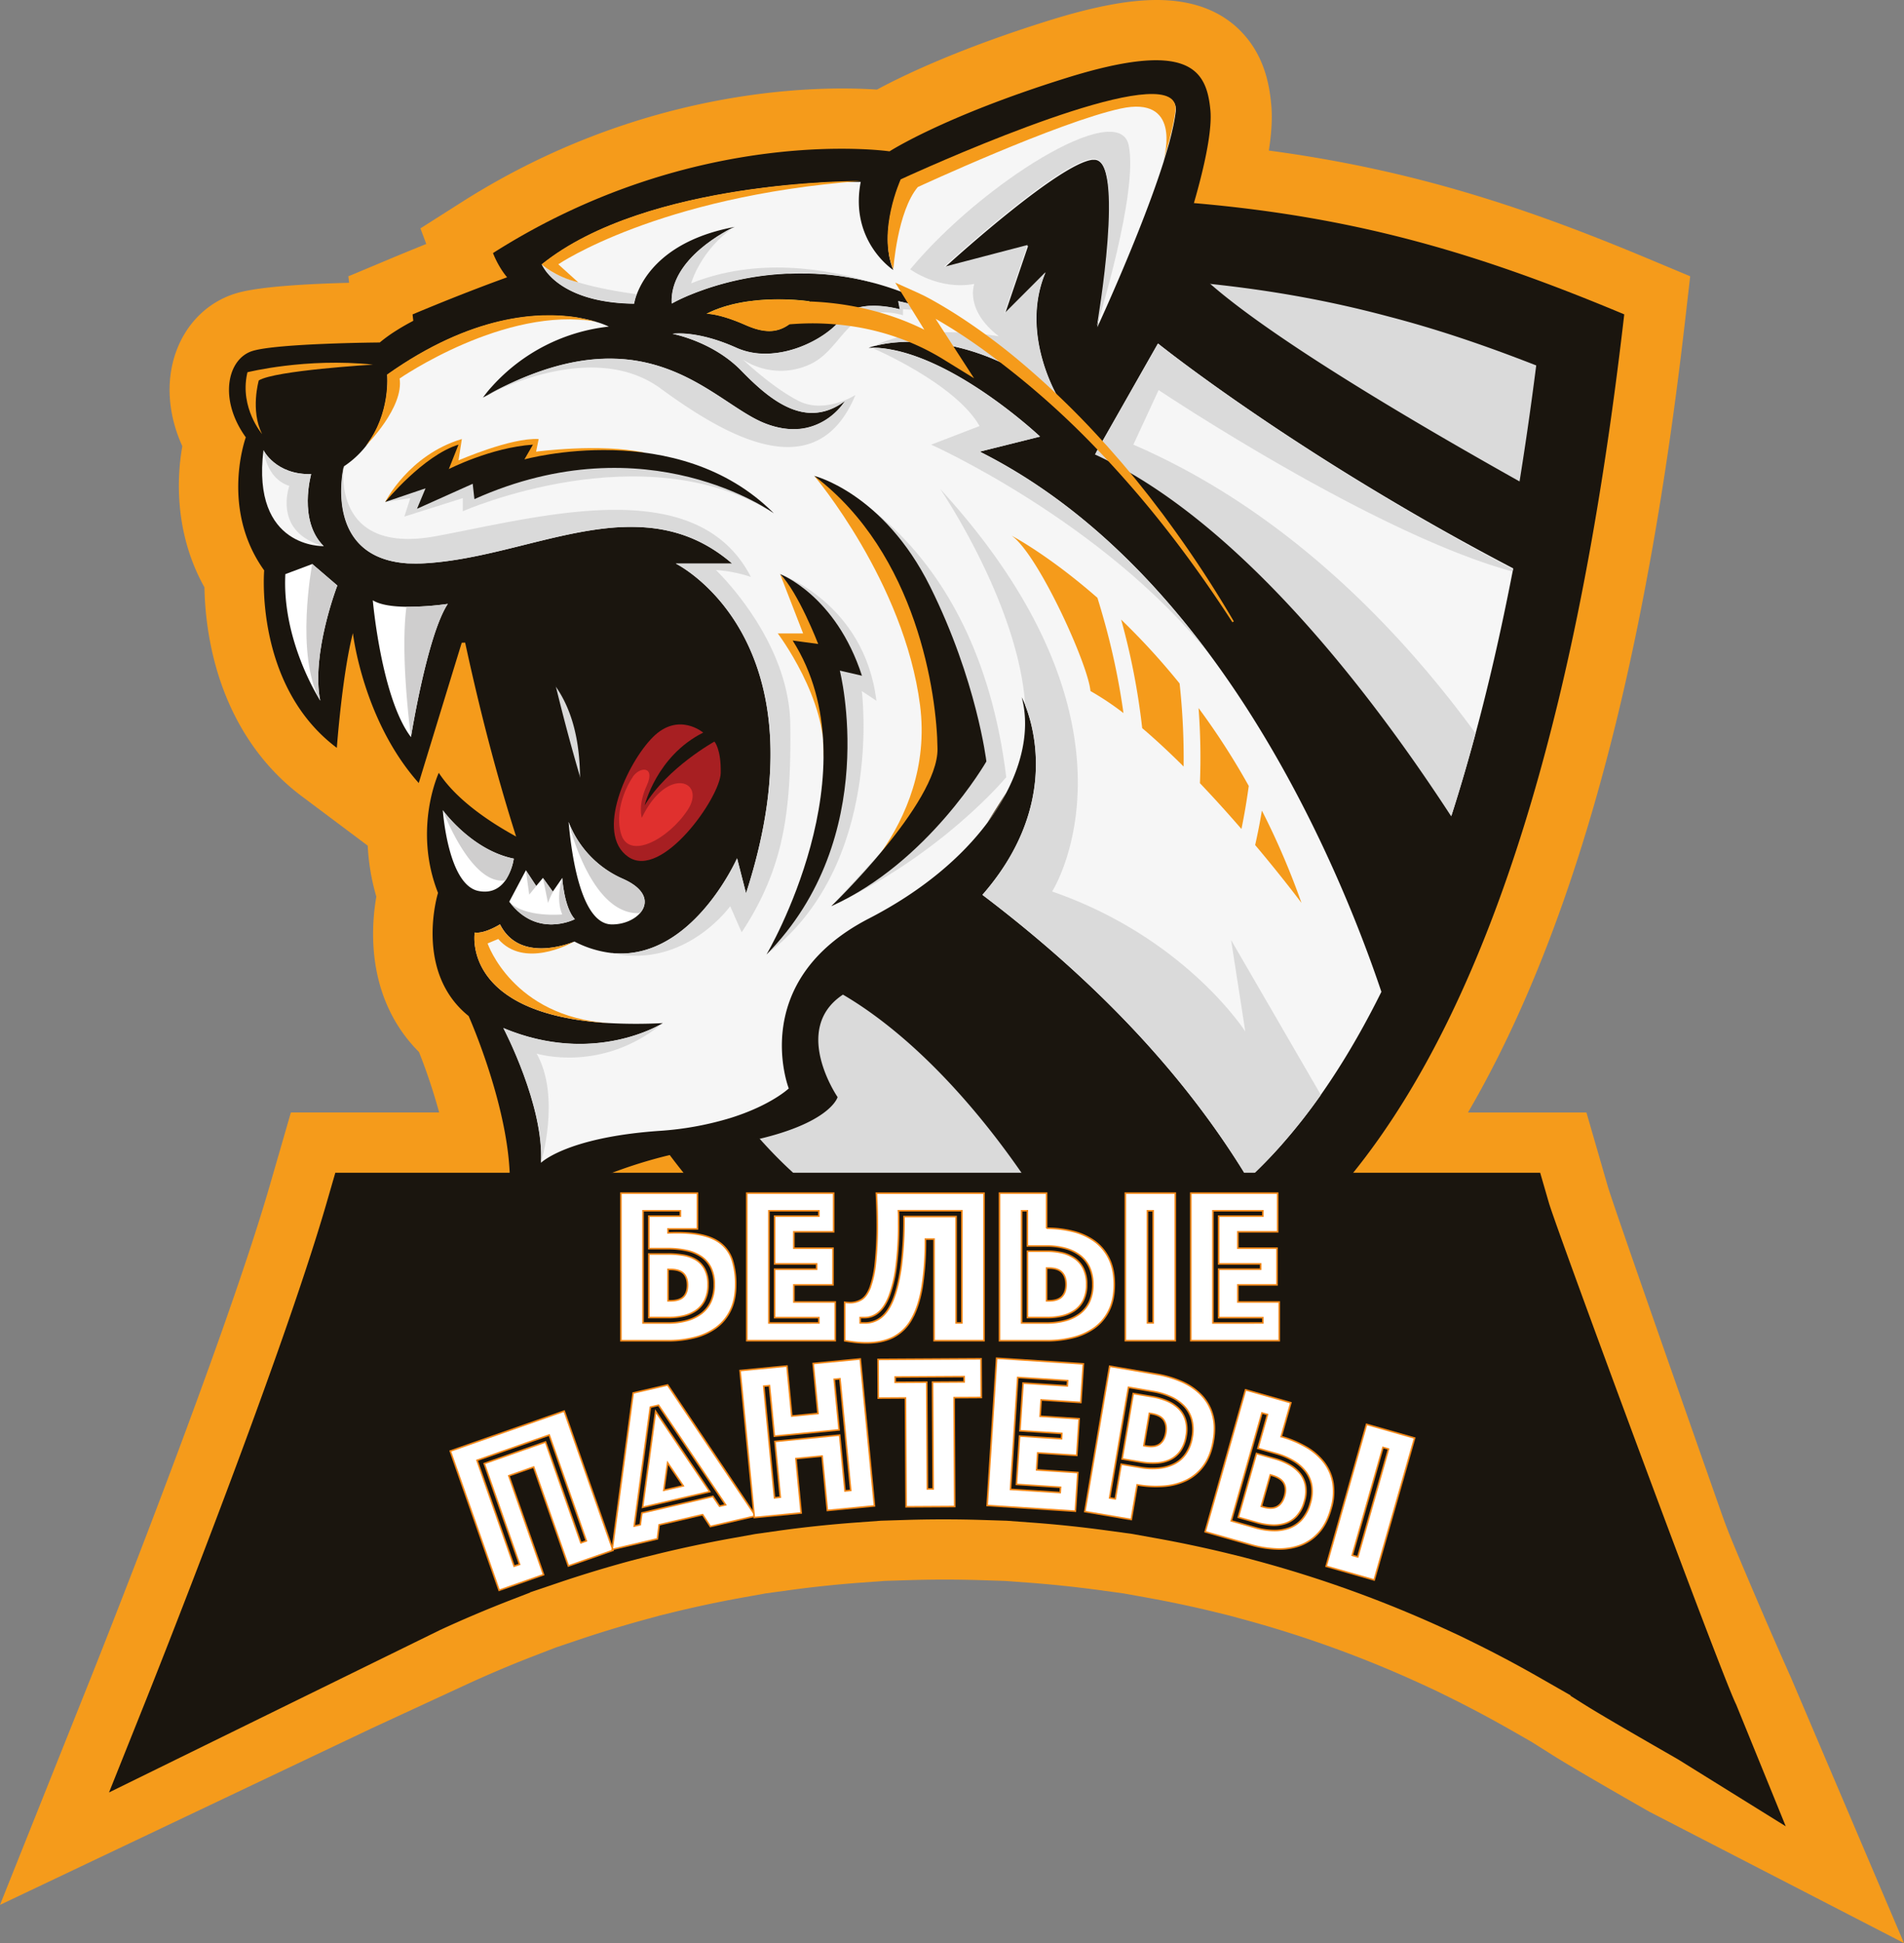 <?xml version="1.0" encoding="UTF-8"?> <svg xmlns="http://www.w3.org/2000/svg" id="Layer_1" data-name="Layer 1" viewBox="0 0 1205.48 1229.64"><rect x="0" y="0" width="1205.48" height="1229.64" fill="#808080" stroke="none"/> <defs> <style>.cls-1{fill:#f59b1b;}.cls-2{fill:#1a150e;}.cls-3{fill:#dadada;}.cls-4{fill:#f6f6f6;}.cls-5{fill:#453115;}.cls-6{fill:#e6e463;}.cls-11,.cls-7{fill:#fff;}.cls-8{fill:#a71f22;}.cls-9{fill:#cfcece;}.cls-10{fill:#e0302e;}.cls-11{stroke:#f18718;stroke-miterlimit:10;}</style> </defs> <path class="cls-1" d="M1478.57,1570c-.44-.25-45.38-25.82-61.26-35.82l-13.28-8.37-13.6-7.77c-13.46-7.69-27.34-15-41.26-21.83l-6.91-3.37-7.07-3.27a723.24,723.24,0,0,0-115.28-41.75l-7.36-2-7.4-1.82c-14.71-3.62-29.73-6.81-44.64-9.49l-14.92-2.69-15.06-2.06c-15-2-30.17-3.64-45.23-4.74l-15-1.1-15-.48c-7.63-.24-15.38-.36-23-.36-7.45,0-15,.12-22.4.35l-15.3.47-15.26,1.12c-15.06,1.1-30.28,2.7-45.22,4.74l-15.06,2.06-14.93,2.69c-14.91,2.68-29.93,5.87-44.63,9.49l-7.42,1.82-7.34,2c-14.69,4-29.45,8.42-43.87,13.29L786.37,1466l-14.32,5.53c-14.3,5.52-28.62,11.59-42.56,18l-60.56,28L434.3,1628.94,492,1484.7c.83-2.08,83.63-209.31,113-310.65l13.47-46.58h93.87a362.38,362.38,0,0,0-12.77-38.27c-18.17-18.14-28.15-42.43-29-70.87a137.83,137.83,0,0,1,2-27.44,138.62,138.62,0,0,1-5.45-32.26l-41.85-31.34c-28.89-21.64-48.63-53.92-57.09-93.38a203.68,203.68,0,0,1-4.44-38.78c-17.65-31.52-18.25-65.43-14-89.31-8.85-19.35-10.58-40.26-4.39-58.53,6.38-18.82,20.38-32.74,38.42-38.2,14.44-4.37,46-6,71.56-6.66l-.47-4.11,26.44-11.07q11.79-4.93,22.89-9.38L700.49,568l26-16.53c98.51-62.63,193.39-72,241.19-72,8.74,0,16.11.31,21.86.69,17.14-9.23,52.33-26.06,109.09-43.77,27.88-8.69,50.12-12.92,68-12.92,23.92,0,42.63,7.49,55.59,22.28s15.82,32,16.93,43.79c.77,8.11.28,17.68-1.51,29.21,92.22,12.32,164,36.54,240.33,68.5l26.44,11.07-3.27,28.45c-6,52.21-12.87,99.72-20.94,145.23-3,16.71-6.12,33.19-9.36,49-3.69,18-7.68,36-11.85,53.32-1.4,5.83-2.81,11.53-4.19,16.94-23.84,94.2-54.37,173.31-91.08,236.23h75l13.47,46.58c3.58,12.38,57.88,166.76,72,206.9q3.45,9.78,7.44,19.34c6.92,16.56,21.62,51.42,36.46,84.51l71.68,168.31Z" transform="translate(-434.3 -423.47)"></path> <path class="cls-2" d="M1462.66,622.41c-5.24,45.43-11.89,93.83-20.61,142.94q-4.24,23.91-9.17,48-5.34,26.08-11.57,52.08-2,8.24-4.07,16.45c-43.9,173.46-120.16,333.56-257.35,379.66q-9.51,3.2-19.4,5.64a262.94,262.94,0,0,1-58.82,7.56v.06l-2.62,0c-.87,0-1.74,0-2.62,0v-.06c-94.9-1.71-166.45-50-220.67-123.79-41.68-56.67-73.11-128.36-97-205.44-9.65-31.06-18.07-63-25.46-95.17-16.12-70.2-27.29-141.57-35.38-207.58q-1.26-10.26-2.41-20.32c21.71-9.09,42.56-17.3,63.09-24.65,94.93-34,183-49.86,317.88-50.26h5.24c40,.12,75.92,1.6,109.1,4.51C1293.6,561,1370.33,583.76,1462.66,622.41Z" transform="translate(-434.3 -423.47)"></path> <path class="cls-3" d="M1406.93,654.73c-3.55,27.82-7.4,54.29-11.61,79.91q-2.05,12.42-4.21,24.6c-1.58,8.91-3.22,17.75-4.89,26.43,0,.18-.07.35-.1.53-.1.48-.19,1-.29,1.44q-1.71,8.86-3.49,17.48c-3.45,16.85-7.15,33.54-11,49.64-1.3,5.34-2.59,10.59-3.86,15.57q-2.25,8.94-4.6,17.66-7.14,26.58-15,51.15c0,.11-.07.22-.11.33-13,40.5-27.47,76.88-43.35,108.88q-3.42,6.93-7,13.57c-.08.17-.18.34-.27.51q-8,15-16.37,28.62-6.87,11.1-14,21.31a354.89,354.89,0,0,1-24.58,31.2,3.68,3.68,0,0,1-.32.37h0a284.32,284.32,0,0,1-20.19,20.62l0,0h0c-1,.93-2,1.85-3,2.76-23,20.55-48.23,35.5-74.89,44.46-5.14,1.73-10.37,3.25-15.53,4.52-3.87,1-7.81,1.81-11.78,2.55a220.93,220.93,0,0,1-36.19,3.6l-1.17,0h-1.24l-1.13,0c-63.84-1.16-117.78-27.84-164.18-81.4q-6-6.93-11.87-14.5-2.91-3.72-5.75-7.61c-19.17-26-36.87-57.16-53-93-.32-.69-.63-1.38-.94-2.08h0q-3.95-8.85-7.76-18.09-2.17-5.29-4.33-10.73h0q-4.91-12.4-9.58-25.45Q812.56,951,806.36,931l-.15-.49c-7.77-25-15.07-51.89-21.75-80q-1.2-5-2.35-10.06c-5.05-22-9.74-44.65-14.1-68.23v0q-1.46-7.83-2.85-15.79t-2.75-16.08c-.31-1.85-.62-3.69-.93-5.55l-.69-4.24c-.28-1.76-.57-3.52-.85-5.29q-1-6.48-2-13.06c-.15-.95-.29-1.9-.44-2.86q-2.44-16.14-4.73-32.86l0-.14v0c-.16-1.19-.33-2.38-.49-3.57q-1.2-8.91-2.36-18c10.07-3.94,19.73-7.56,29.11-10.92,11.74-4.21,23.33-8.1,34.87-11.68h0l.5-.16h0l.19-.06c16.43-5.08,32.75-9.54,49.24-13.41l.08,0q5.7-1.34,11.42-2.59h0l.16,0a755.45,755.45,0,0,1,80.8-12.91h0c2.35-.25,4.7-.49,7.08-.72h0c12-1.19,24.31-2.15,37-2.91l.7,0h0l.38,0q5.78-.35,11.66-.62,10.08-.5,20.5-.82h.08l2.31-.07h.1c12.83-.38,26.07-.58,39.81-.62h4.87c18.32.06,35.61.41,52.09,1.06h.08l5,.2c2,.09,4,.18,6,.29,13.88.67,27.18,1.57,40.07,2.7,2.08.18,4.15.36,6.21.56,44.36,4.18,83.73,11.12,123.44,21.73C1342.82,631.4,1373,641.45,1406.93,654.73Z" transform="translate(-434.3 -423.47)"></path> <path class="cls-2" d="M1392.26,783.73l5.8,3q-3-.74-6.09-1.57-1.74,9-3.56,17.83c-3.51,17.18-7.29,34.21-11.24,50.63-1.32,5.45-2.64,10.8-3.93,15.88q-2.31,9.12-4.69,18-7.29,27.11-15.32,52.17c0,.11-.08.22-.11.33q-19.89,62-44.22,111.06-3.5,7.07-7.09,13.84l-33.65,49.63-23.06,34h0a291.6,291.6,0,0,1-20.6,21l0,0h0c-1,1-2.06,1.89-3.1,2.81-23.49,21-49.19,36.22-76.38,45.36-5.25,1.76-10.59,3.31-15.85,4.61q-5.92,1.47-12,2.59c-39.88-74.79-94.76-140.13-149.17-172-33,21.77-3.39,64.85-3.39,64.85s-4.45,17-55.43,27.76c-7.34,1.55-15.64,3-25,4.18a260.88,260.88,0,0,0-36.17,7.4c-55.87,15.48-95.53,44.91-96.15,45.36,19.38-46-20.85-136-20.85-136-34.9-28.06-19.39-77.92-19.39-77.92-16-40.66.49-76,.49-76,8.42,12.92,22.41,24,35.74,32.52a236.59,236.59,0,0,0,35,18.3c-4.85-14.52-1-42.11-1-42.11l18.91,12.59c.08-.89.14-1.76.21-2.62,3.24-43.12-7.82-67.92-22.34-82.14-22-21.59-52-18.82-52-18.82L721.48,847l-22.06,72c-35.39-39.69-41.69-94.87-41.69-94.87-6.78,26.13-10.17,72.6-10.17,72.6-52.35-39.2-46-112.29-46-112.29-28.12-39.21-11.63-84.22-11.63-84.22-17.45-24.2-11.64-49.85,4.36-54.69s80.46-5.33,80.46-5.33A94,94,0,0,1,685,632.79c29.79-19,75-29.32,75-29.32-6.23-4.84-10.48-12.89-12.41-17.1-.76-1.68-1.16-2.75-1.16-2.75,129.41-82.27,251.07-64.37,251.07-64.37s34.41-22.26,112-46.46,88.71-5.32,91.13,20.33c1.05,11.11-2.51,29.15-6.89,46-5.73,22.08-12.84,42.16-12.84,42.16,2.25,4.21,6.25,9.06,11.67,14.44,35.76,35.44,133.83,93.37,209.12,135.39q-2.09,12.68-4.29,25.1c-1.61,9.08-3.29,18.1-5,27C1392.33,783.37,1392.3,783.55,1392.26,783.73Z" transform="translate(-434.3 -423.47)"></path> <path class="cls-4" d="M1308.9,1051.12q-3.5,7.07-7.09,13.84l-.28.52q-8.12,15.32-16.7,29.19-7,11.32-14.33,21.74a360.81,360.81,0,0,1-25.07,31.82c-.1.13-.21.25-.33.38h0a291.6,291.6,0,0,1-20.6,21c-40.43-66.86-97.61-126.31-168.18-179.83,47.21-54,33.23-104.44,27.06-120.11l-.09-.23h0a49.21,49.21,0,0,0-2.11-4.74c4.72,17.51,1.62,38.73-9.7,60.38l0,0a139.39,139.39,0,0,1-12,19l0,0c-16.34,21.86-41.21,43.2-75.05,60.66-77.14,39.81-50.74,107.53-50.74,107.53s-11.06,10.56-36.61,18.6a198.91,198.91,0,0,1-45.69,8.28c-58.51,4.14-74.55,20.16-74.55,20.16,2.06-35.92-23.43-84.55-23.81-85.28,57.35,24,100-2.53,100.93-3.11h0a321.1,321.1,0,0,1-33.94,0h-.14c-93.84-5.52-85-57.33-85-57.33,6.21,1,16-5.17,16-5.17,12.23,24.41,43.36,12.4,46.8,11h0l.3-.13a67.73,67.73,0,0,0,23.51,7.27c1,.11,2,.19,3,.24s2,.08,2.94.08l1.32,0,.5,0,1.37-.06,1.08-.07q2.26-.18,4.47-.54c40.46-6.56,63.59-56.84,64.79-59.5a.49.49,0,0,0,0-.11l5.66,22.09h0l0,.14C959,827.5,862.2,780.13,862.2,780.13h35.72c-13.28-11.45-27.1-17.87-41.33-20.92-.68-.15-1.35-.29-2-.41l-1.12-.21-.92-.16-1-.17c-.68-.12-1.36-.22-2-.3q-3.42-.48-6.87-.73l-1.52-.1-1.91-.1q-5.46-.22-11,0l-.87,0-1.17.06-2,.13c-.65,0-1.3.1-1.94.15-19.67,1.64-39.9,6.92-60.36,12-17.18,4.25-34.55,8.37-51.89,10l-2.07.19-2.08.16c-.66.06-1.32.1-2,.14l-1.61.08-1.51.06c-1.66,0-3.27.06-4.82,0l-1.05,0-.71,0-.87,0-.85,0c-.29,0-.58,0-.85-.06s-.57,0-.84-.07q-1.67-.15-3.24-.36c-45.18-6.19-37-53.43-35.59-60.22a.43.43,0,0,1,0,0c.08-.41.14-.66.16-.74v0a59.4,59.4,0,0,0,13.91-12.82v0l.27-.35v0c15.61-20.27,13.23-44.7,13.23-44.7,37.8-26.79,70-35.63,94-37.26l.48,0,.95-.05,1.14-.06c1.07,0,2.11-.09,3.14-.11l1,0c1,0,2,0,2.93,0l1.19,0H785l1.41,0c.49,0,1,0,1.42.06s.75,0,1.12.06c1.1.06,2.19.14,3.24.24.7.05,1.39.12,2.07.19,1.72.17,3.36.39,4.92.63a92.51,92.51,0,0,1,10.15,2.1c.91.24,1.76.49,2.55.72h0a51.52,51.52,0,0,1,7.88,2.95,116.55,116.55,0,0,0-74,37.93,72.14,72.14,0,0,0-5.68,7l.58-.33,1.9-1,.06,0c1.22-.67,2.43-1.32,3.64-2,22.79-12,42.46-18.19,59.65-20.36,1.27-.16,2.53-.3,3.77-.42s2.48-.21,3.7-.29l1.82-.09c.86,0,1.72-.08,2.57-.09l.92,0h1.61c.75,0,1.5,0,2.24,0l1.8.06.81,0c1.34.06,2.66.14,4,.25s2.83.26,4.21.43a.32.32,0,0,0,.14,0c1.36.17,2.69.37,4,.59.79.13,1.57.27,2.35.42.56.11,1.11.21,1.66.33,35.61,7.33,57.8,31.51,77.7,39a54.18,54.18,0,0,0,11.05,3,43.84,43.84,0,0,0,4.55.46c.67,0,1.32,0,2,0h1c.34,0,.68,0,1,0l.91-.05.33,0c.57,0,1.14-.1,1.69-.17.32,0,.63-.08.94-.14.94-.13,1.85-.31,2.73-.52a40,40,0,0,0,24.05-17l-.15.11c-6.7,5-13.26,7.22-19.6,7.47-.43,0-.85,0-1.28,0s-1,0-1.47,0c-16.07-.8-30.76-13.87-43.24-26.69-18.12-18.61-43.49-23.26-43.49-23.26l.75-.1h0l.77-.07c.18,0,.37,0,.58,0l.29,0c1.1-.05,2.56-.06,4.36,0,.72,0,1.49.09,2.33.17l1.18.11c6.93.73,17.17,2.89,30.1,8.7a43.84,43.84,0,0,0,14.08,3.6l1,.08a5.25,5.25,0,0,0,.56,0l.47,0c1.4.06,2.79.07,4.19,0,.62,0,1.24-.06,1.86-.1l1-.09c18.82-1.63,36.63-12.68,43.58-22.19,3.63-4.94,9.56-7,15.62-7.67l1-.09,1-.07.65,0,.54,0h.53a56.47,56.47,0,0,1,6.47.25c.74.07,1.47.15,2.16.25a66.9,66.9,0,0,1,8.75,1.68l.09,0-1-5.15v0l29,6.72-.31-.18-.4-.21-.54-.3a192.28,192.28,0,0,0-42.47-17.36l-.69-.18h0a177.9,177.9,0,0,0-26.84-5.05l-1.39-.16c-1.65-.17-3.3-.31-4.93-.44l-.49,0-.45,0c-1.06-.08-2.11-.14-3.16-.19-.84-.05-1.69-.09-2.53-.12l-1.4-.05-1.52,0c-2.11,0-4.2-.06-6.25,0-1.47,0-2.92.06-4.36.11l-.5,0-1.14,0-.53,0-1.25.07-1.25.07A184.42,184.42,0,0,0,871.42,610a109.57,109.57,0,0,0-11.81,5.59v0c-.05-1-.05-1.93,0-2.87,1.08-26.91,36.23-44,39.61-45.56h0l.06,0,.12-.06h.05l-.11,0h0c-44,8.21-57.76,31.63-61.88,42.67a31.36,31.36,0,0,0-1.66,5.9h-.08c-1.83,0-3.61-.07-5.33-.15l-1.76-.1-1.72-.13-1.17-.09c-1.42-.13-2.81-.27-4.16-.44-20.22-2.5-31.64-9.59-37.79-15.41-.21-.19-.41-.38-.6-.58l0,0a29.08,29.08,0,0,1-5.59-7.31l0-.06c-.09-.17-.15-.3-.19-.39h0l-.06-.11c35.51-28.59,90.33-41.68,133.89-47.68,2-.28,4-.53,5.94-.78s3.87-.49,5.77-.7l4.78-.53,2.15-.23,3.94-.39.56,0c1.08-.11,2.15-.2,3.2-.29l3.12-.28,1.53-.12c2.26-.18,4.45-.35,6.56-.49l1.13-.08,1.12-.07q3.6-.24,6.83-.41l1.7-.08,1.65-.08.91,0,1.18-.05,1.14,0h.27l1.52-.06h.38l1.24,0,1.18,0,1.43,0,1.34,0,.9,0,2.23,0,1.44,0c1.82,0,2.79,0,2.79,0h.08c-6.4,33.32,14.65,51.33,19.66,55.08.58.43.94.67,1,.73l0,0c-.12-.27-.23-.53-.33-.79s-.1-.24-.15-.37c-.12-.29-.24-.59-.34-.89s-.22-.59-.32-.9a.37.37,0,0,1,0-.14s0,0,0,0c-.09-.26-.18-.52-.26-.78s-.12-.36-.17-.55-.14-.52-.22-.78a0,0,0,0,1,0,0,.66.66,0,0,1,0-.15c-.08-.27-.15-.54-.22-.81s-.09-.37-.13-.55c-.21-.85-.39-1.7-.54-2.56a2.32,2.32,0,0,1-.06-.38.58.58,0,0,1,0-.14l-.15-.9c0-.33-.1-.66-.14-1s-.07-.51-.09-.76-.06-.49-.08-.72c-.08-.71-.13-1.41-.18-2.12,0-.17,0-.35,0-.52l-.06-1.19c-.74-20,8.26-39.83,8.26-39.83s2.09-1,5.81-2.65l4.69-2.09c38.22-17,167.41-72.18,163.44-38.68-.28,2.32-.69,4.84-1.23,7.53-.12.6-.24,1.2-.37,1.81-.2.93-.41,1.87-.64,2.82-.07.32-.15.64-.22,1l-.24,1c-.15.63-.32,1.27-.47,1.91-.51,1.95-1,4-1.63,6-.21.74-.43,1.49-.65,2.25-.41,1.42-.85,2.86-1.3,4.33-.22.73-.45,1.47-.68,2.21a.5.5,0,0,0,0,.13c0,.14-.08.23-.08.26v0c-6.86,21.78-17,47.24-25.62,67.66-8.89,21.07-16.15,36.78-16.51,37.57,0-.08,0-.26.09-.55,0,0,0,0,0,0,.55-3.28,3.18-19.07,5.18-37.48,3.29-30.21,4.94-67.47-6.94-68h-.51l-.47,0-.48,0c-20.58,2.58-84.57,60.06-92.84,67.57-.47.41-.75.67-.85.76h0l0,0,3.35-.87,49.6-13,.08,0-4.2,12.35-10.5,30.86,0,.12L1096.14,596l.14-.13c-16.49,39,7.8,78.84,7.8,78.84l-.14-.11c-27-20.59-51.65-29.62-71.51-33l-1.28-.22c-.86-.15-1.7-.27-2.54-.39l-1.25-.17-2.45-.3c-.4-.06-.81-.09-1.21-.13-1.83-.2-3.62-.33-5.34-.44l-.63,0-.93-.05-1.37,0q-3.1-.11-5.93-.05l-1,0-.69,0-.67,0-1.36.06-.73,0-2.34.16-.91.08-.24,0a86.69,86.69,0,0,0-13.22,2.2c-2.61.66-4,1.18-4,1.18h1.81c.32,0,.65,0,1,0l.75,0,.5,0,1,.05.71,0,1,.08,1,.09,1,.11,1,.12,1.14.15c1.14.16,2.28.35,3.43.57l1.15.22c44.4,8.93,93,54.82,93,54.82l-38.17,9.53c59.54,29.84,107.57,77.24,145.49,128.36,8.2,11.05,15.92,22.27,23.18,33.52C1268.3,940.91,1295.73,1011.94,1308.9,1051.12Z" transform="translate(-434.3 -423.47)"></path> <path class="cls-3" d="M783.7,599.23a56.79,56.79,0,0,1-6.48-8.49c11.22,11.39,45.91,17,60.15,18.91a31.36,31.36,0,0,0-1.66,5.9C806.39,615.24,791.17,606.3,783.7,599.23Z" transform="translate(-434.3 -423.47)"></path> <path class="cls-3" d="M859.53,615.55C858,586.72,896.28,568.4,899.21,567l.12-.06h0c-21.58,14.62-27.45,35.84-27.45,35.84,41.19-16.51,84.93-9.74,116.25-.14C915.75,582.93,859.53,615.55,859.53,615.55Z" transform="translate(-434.3 -423.47)"></path> <path class="cls-5" d="M1031.57,620.54l-.4-.21Z" transform="translate(-434.3 -423.47)"></path> <path class="cls-3" d="M1031.88,620.72,1006,619.15v3.77c-36.22-9.65-37.1,22.48-60.47,31.81A43.87,43.87,0,0,1,904.65,651c.57.54,18.93,17.92,35.33,26.22s35.48-3.49,35.92-3.76c-24,57.46-78.28,28.87-123.26-4.09-42.53-31.16-105.34,1.66-112.09,5.34,103.61-57.84,144.41,4,178.52,16.88s50.2-14.47,50.2-14.47c-24.84,18.61-47.62-.52-65.74-19.13S860,634.68,860,634.68s15-2.59,40.39,8.79,56.94-5.17,66.77-18.62,36.76-5.68,36.76-5.68l-1-5.17Z" transform="translate(-434.3 -423.47)"></path> <path class="cls-4" d="M1392.37,783.19c0,.18-.07.36-.11.54h0l-.29,1.48q-1.74,9-3.56,17.83c-3.51,17.18-7.29,34.21-11.24,50.63-1.32,5.45-2.64,10.8-3.93,15.88q-2.31,9.12-4.69,18-7.29,27.11-15.32,52.17c-11.1-17.22-23.79-36-37.81-55.22-.15-.2-.3-.4-.44-.61-49.45-67.75-115.32-141.23-186.06-173.93l-.6-.28h0L1160,653.94l7.44-13.06.06,0s.1.09.2.16l.25.2.56.44.49.39c.13.1.25.21.39.31l.37.29c.15.12.31.25.48.37l.75.59.07.06,2.06,1.59.86.66a.31.31,0,0,0,.09.07l1,.78c21,16,83.89,62.41,175,113.49l0,0q20.18,11.31,42.17,22.83A0,0,0,0,0,1392.37,783.19Z" transform="translate(-434.3 -423.47)"></path> <path class="cls-6" d="M881.63,622s7.86-.31,24.52,7.06,27.5,5.18,40.7-14.9C946.85,614.17,908.82,608.2,881.63,622Z" transform="translate(-434.3 -423.47)"></path> <path class="cls-7" d="M637.07,866.94l0,0a.22.22,0,0,0,0-.08c-1.42-2.21-24.3-38.65-22.1-80.06l3.46-1.3,13.59-5.1L647.87,794S631.1,837.42,637.07,866.94Z" transform="translate(-434.3 -423.47)"></path> <path class="cls-7" d="M717.8,805.63c-13.08,19.87-23.31,84.3-23.31,84.3-18.78-24.66-24.16-86.57-24.16-86.57,4.84,3,13,4,21.3,4.1A180.17,180.17,0,0,0,717.8,805.63Z" transform="translate(-434.3 -423.47)"></path> <path class="cls-7" d="M759.58,966.84a34.48,34.48,0,0,1-5.31,13.8c-3.35,4.69-8.71,8.37-17.15,6.64-19.32-4-22.45-51.09-22.45-51.09v0C715.24,937,733.27,961.54,759.58,966.84Z" transform="translate(-434.3 -423.47)"></path> <path class="cls-7" d="M798.23,1005.16s-23.87,12.49-41.5-11.07l10.52-19.86,6.54,9.93,4.26-5.11,6.25,8.67,1.12-1.64,4.85-7S791.41,997.79,798.23,1005.16Z" transform="translate(-434.3 -423.47)"></path> <path class="cls-7" d="M839.49,1001.36h0c-3.78,4.29-10.7,7.23-18,7.11-17.82-.31-24.77-37.4-27.19-64.86,0,0,0,0,0,0v0a64.5,64.5,0,0,0,34.15,35.9C843.9,986.25,844.92,995.2,839.49,1001.36Z" transform="translate(-434.3 -423.47)"></path> <path class="cls-8" d="M879.52,887.09s-15.63-13.34-31.83,2.84-37,61-15.63,75.78,58.26-37.75,58.55-53.08-4-19.86-4-19.86-29.84,16.5-44.15,40.36C842.48,933.13,850,901.85,879.52,887.09Z" transform="translate(-434.3 -423.47)"></path> <path class="cls-4" d="M639.23,769.06s-45.83,1.81-38.12-60.73c0,0,7.53,15.64,30.2,15.19C631.31,723.52,622.89,753,639.23,769.06Z" transform="translate(-434.3 -423.47)"></path> <path class="cls-3" d="M903.87,1013.46l-7.26-16.52S868,1037,821.43,1026.56c50.72,5.39,79.51-60,79.51-60l5.7,22.23c52.28-161.29-44.52-208.66-44.52-208.66h35.72c-58-50-126.32-4.32-194.14-.19-67.05,4.09-52.11-60.06-51.77-61.49-.19,1.39-7.49,56.55,58.45,44.31,66.78-12.4,165.09-40.55,199.31,25.79a90.4,90.4,0,0,0-22.14-4.35S934,828,934.65,881.92,931.05,972.24,903.87,1013.46Z" transform="translate(-434.3 -423.47)"></path> <path class="cls-5" d="M1059.36,944.11q5.49-8.73,12-19A139.39,139.39,0,0,1,1059.36,944.11Z" transform="translate(-434.3 -423.47)"></path> <path class="cls-3" d="M1245.43,1148.23l.55-.42-.88.8h0a291.6,291.6,0,0,1-20.6,21l0,0h0c-40.43-66.88-97.62-126.35-168.21-179.88,47.21-54,33.23-104.44,27.07-120.11l0-.23h0c-4.44-63.76-53-135.28-53.75-136.45,137.76,150.42,70.82,254.7,70.82,254.7,84.44,29.21,122.31,88.62,122.31,88.62l-9-57.9,56.84,98A360.81,360.81,0,0,1,1245.43,1148.23Z" transform="translate(-434.3 -423.47)"></path> <path class="cls-3" d="M1167.86,670.31l-16,34.55c98.51,42.51,170.67,119.69,216.67,182.7q-7.29,27.11-15.32,52.17c0,.11-.08.22-.11.33-51.7-79.34-134.71-187.28-225.58-229l.78-1.37,31.7-55.75,7.43-13.06h0l.06,0s.1.09.2.16l.25.2.56.44c.15.13.31.25.49.39s.25.21.39.31l.37.29c.15.12.31.25.48.37l.75.59.07.06,2.06,1.59c.27.22.56.44.86.66a.31.31,0,0,0,.09.07l1,.78c24,18.43,103.24,76.8,217.15,136.88l-.29,1.48C1303.5,761.07,1167.86,670.31,1167.86,670.31Z" transform="translate(-434.3 -423.47)"></path> <path class="cls-3" d="M949.8,724.62s102.39,33.52,121.58,190.66c0,0-40.22,48.81-110.78,81.66l80.34-87.11S1029.44,771.9,949.8,724.62Z" transform="translate(-434.3 -423.47)"></path> <path class="cls-3" d="M947.84,813.67l-19.62-26.9s53.47,18.39,60.95,80.17l-9.23-6.16s14.28,110.46-60.36,166.7c0,0,62-101.4,34.8-185.71l12.8-4.83Z" transform="translate(-434.3 -423.47)"></path> <path class="cls-9" d="M637.07,866.94l0,0c-16.15-28.84-5.1-86.54-5.1-86.54L647.87,794S631.1,837.42,637.07,866.94Z" transform="translate(-434.3 -423.47)"></path> <path class="cls-9" d="M717.8,805.63c-13.08,19.87-23.31,84.3-23.31,84.3s-7-51.28-2.86-82.47A180.17,180.17,0,0,0,717.8,805.63Z" transform="translate(-434.3 -423.47)"></path> <path class="cls-9" d="M759.58,966.84a34.48,34.48,0,0,1-5.31,13.8c-21.64,3.19-39.2-43.37-39.59-44.43C715.24,937,733.27,961.54,759.58,966.84Z" transform="translate(-434.3 -423.47)"></path> <path class="cls-9" d="M839.49,1001.36h0c-31,1.53-44.8-56-45.22-57.75v0a64.5,64.5,0,0,0,34.15,35.9C843.9,986.25,844.92,995.2,839.49,1001.36Z" transform="translate(-434.3 -423.47)"></path> <polygon class="cls-9" points="335.07 566.15 332.95 550.76 339.49 560.69 343.75 555.58 335.07 566.15"></polygon> <path class="cls-9" d="M781.26,994.89l-3.21-15.84,6.25,8.67,1.12-1.64A47.45,47.45,0,0,0,781.26,994.89Z" transform="translate(-434.3 -423.47)"></path> <path class="cls-9" d="M798.23,1005.16s-23.87,12.49-41.5-11.07c9.43,10.27,33.54,8.07,33.54,8.07-4.44-10.31,0-23.11,0-23.11S791.41,997.79,798.23,1005.16Z" transform="translate(-434.3 -423.47)"></path> <path class="cls-3" d="M704.05,722.27l-25.87,18.88,15.88-2.45-3.75,11.68,37-11.68V747s114.42-50.48,197,1.38c0,0-72.61-63.4-179.59-23.71l-4.12-4.8-28.43,17.11Z" transform="translate(-434.3 -423.47)"></path> <path class="cls-1" d="M600.24,698.15s-14.11-16.4-9.52-38c.08-.37.16-.74.25-1.11,0,0,37.16-9.31,79.48-4.82,0,0-62,3.66-72.31,10C598.14,664.21,592.68,683.18,600.24,698.15Z" transform="translate(-434.3 -423.47)"></path> <path class="cls-1" d="M687.3,663c2.81,18.21-20.74,41.86-21.44,42.55,15.92-20.34,13.51-45.07,13.51-45.07,53.66-38,96.09-39.88,119.69-36.28,7.74,1.51,12.32,2.72,12.7,2.82C754,616.83,687.3,663,687.3,663Z" transform="translate(-434.3 -423.47)"></path> <path class="cls-1" d="M979.11,538c-128.44,9.79-191.33,52.73-191.33,52.73l12.63,11.42c-15.27-3.82-23.19-11.42-23.19-11.42C844,537,979.11,538,979.11,538Z" transform="translate(-434.3 -423.47)"></path> <path class="cls-3" d="M1200,837.68c-67.29-84.18-176.15-132.82-176.15-132.82l30.65-11.77c-15.49-27.24-68.36-49.62-68.36-49.62,47.4.5,106.54,56.32,106.54,56.32l-38.16,9.53C1114.09,739.16,1162.12,786.56,1200,837.68Z" transform="translate(-434.3 -423.47)"></path> <path class="cls-3" d="M1066.66,636.26c-21.89-16.81-15.49-33.12-15.49-33.12-22.56,4.21-40.58-9.24-40.58-9.24,45.29-54.47,131.73-108.17,138.27-78.69,6.48,29.29-19.77,113.6-20.13,114.78.36-2.13,18.45-106.93-2.17-106.08-20.82.87-94.68,68.44-94.68,68.44l53-13.86-14.74,43.33,26-26c-16.49,39,7.8,78.84,7.8,78.84-56-42.82-102.18-35.78-115.7-32.37C1016.42,627.58,1066.66,636.26,1066.66,636.26Z" transform="translate(-434.3 -423.47)"></path> <path class="cls-1" d="M819.83,1070.93c-93.84-5.52-85-57.33-85-57.33,6.21,1,16-5.17,16-5.17,12.23,24.41,43.36,12.4,46.8,11-2.88,1.61-31.67,17-47.87-1.74l-6.74,2.81S758.75,1066.86,819.83,1070.93Z" transform="translate(-434.3 -423.47)"></path> <path class="cls-3" d="M774.08,1090.22c15.44,27.53,2.7,69.16,2.7,69.16,2.06-35.92-23.43-84.55-23.81-85.28,57.35,24,100-2.53,100.93-3.11C815,1103,774.08,1090.22,774.08,1090.22Z" transform="translate(-434.3 -423.47)"></path> <path class="cls-3" d="M639.23,769.06c-32.55-8.71-21.74-38.1-21.74-38.1-14.69-4.57-16.38-22.63-16.38-22.63s7.53,15.64,30.2,15.19C631.31,723.52,622.89,753,639.23,769.06Z" transform="translate(-434.3 -423.47)"></path> <path class="cls-1" d="M1178.5,493.55c-1,8.24-3.73,19-7.47,30.93,1-3.62,10.66-40.52-27.16-32.32-39.75,8.63-128.48,49.68-128.48,49.68-13,15.46-15.49,52-15.49,52-10.36-23.78,4.66-56.87,4.66-56.87s2.09-1,5.81-2.65l4.69-2.09C1053.28,515.22,1182.47,460.05,1178.5,493.55Z" transform="translate(-434.3 -423.47)"></path> <path class="cls-1" d="M967.71,736.31,949.8,724.62s57,67.21,67,145.07S960.6,996.94,960.6,996.94s81.83-58.19,77.59-98.39S1015.28,770.3,967.71,736.31Z" transform="translate(-434.3 -423.47)"></path> <path class="cls-2" d="M949.8,724.62s43.89,10.78,73.4,70.06,35.61,110.65,35.61,110.65-36.69,63.95-98.21,91.61c0,0,67.63-65,67.27-99.52S1014.92,773.84,949.8,724.62Z" transform="translate(-434.3 -423.47)"></path> <path class="cls-1" d="M944,804.78l-15.8-18,14.57,37.54H926.73s31.73,41.93,28.94,79.55l-1.29-66.18,6.52-12.55Z" transform="translate(-434.3 -423.47)"></path> <path class="cls-2" d="M928.22,786.77s35.25,13.29,51.8,64.31l-14-3.23s27,105.26-46.41,179.63c0,0,68.72-116.37,16.55-198.66L952.32,831S939.73,798.27,928.22,786.77Z" transform="translate(-434.3 -423.47)"></path> <path class="cls-10" d="M834.5,915.82s-11.78,17.06-7.14,34.82,30.17,3.86,42.29-14.55-12.9-28.45-29,4.9c0,0-2.62-7.8,3.1-20.32C849.67,907.69,838.61,908.48,834.5,915.82Z" transform="translate(-434.3 -423.47)"></path> <path class="cls-1" d="M678.18,741.15s14.76-29.75,48.54-39.85l-2.12,13.52s33.13-14.5,50.75-13.52l-1.63,8s40.51-5.47,68.5.63L743.69,729l-7.34-7.8-24,9.77L707.3,720.2Z" transform="translate(-434.3 -423.47)"></path> <path class="cls-2" d="M678.18,741.15s24.1-29.46,46.41-36.29l-6.12,15.45s26.62-13.65,53.25-15.45l-5.4,9.34s97.14-26.94,157.94,34.13c0,0-79.87-58.2-189.6-9l-1.08-9.7-35.26,15.81,5.4-12.94Z" transform="translate(-434.3 -423.47)"></path> <path class="cls-1" d="M1132.13,811.87a446.12,446.12,0,0,1,13.47,62.85,180.63,180.63,0,0,0-20.9-13.94c-1.38-16.77-33.26-86.89-49.93-98.32.82.43,23.76,12.56,54.36,39.34C1130.14,805.08,1131.15,808.45,1132.13,811.87Z" transform="translate(-434.3 -423.47)"></path> <path class="cls-1" d="M1181.14,856a437.16,437.16,0,0,1,2.55,52.56c-8.58-8.55-17.42-16.83-26.23-24.3a439,439,0,0,0-13.33-68.69A441.66,441.66,0,0,1,1181.14,856Z" transform="translate(-434.3 -423.47)"></path> <path class="cls-1" d="M1193.14,871.54a459.19,459.19,0,0,1,31.79,49.3c-1.21,8.84-2.73,18-4.63,27.25-8-9.26-16.91-19.15-26.29-29A411.56,411.56,0,0,0,1193.14,871.54Z" transform="translate(-434.3 -423.47)"></path> <path class="cls-1" d="M1258.31,994.88c-.36-.49-11.94-16-29.33-36.64q2.4-10.61,4.27-21.8A480.41,480.41,0,0,1,1258.31,994.88Z" transform="translate(-434.3 -423.47)"></path> <path class="cls-5" d="M1392.37,783.19c0,.18-.07.36-.11.54h0l.1-.54A0,0,0,0,0,1392.37,783.19Z" transform="translate(-434.3 -423.47)"></path> <path class="cls-2" d="M1533.49,1502.08c-9-17.67-113.64-300.48-118.55-317.45l-5.51-19H646.6l-5.5,19c-29.83,103.09-113.35,312.12-114.19,314.22l-23.58,58.93L712.89,1455c14.66-6.77,29.75-13.16,44.83-19l12.18-4.7.05-.16L788.1,1425c15.17-5.13,30.71-9.83,46.19-14L842,1409l7.81-1.93c15.49-3.8,31.3-7.16,47-10l15.72-2.83L928.4,1392c15.73-2.16,31.75-3.84,47.61-5l16.06-1.18,16.11-.5c7.82-.24,15.75-.36,23.58-.36,8,0,16.2.13,24.24.38l15.75.5,15.78,1.16c15.85,1.16,31.87,2.84,47.61,5l15.86,2.16,15.71,2.83c15.7,2.83,31.51,6.19,47,10l7.8,1.92,7.74,2.08a759.82,759.82,0,0,1,121.4,44l7.44,3.43,7.28,3.56c14.66,7.16,29.28,14.89,43.45,23l19.83,11.33.12.4,8.35,5.26c14.82,9.34,58,33.91,59.79,35l68,42.24Z" transform="translate(-434.3 -423.47)"></path> <path class="cls-1" d="M1175.63,755.86c-1.8-2.45-3.56-4.91-5.38-7.34l-5.53-7.24-2.76-3.62-2.84-3.56-5.68-7.12c-1.92-2.35-3.9-4.66-5.85-7l-2.93-3.49-3-3.44-6-6.85-6.16-6.73a529.48,529.48,0,0,0-53-50.27q-14.18-11.61-29.41-21.91-7.62-5.16-15.55-9.88c-2.64-1.57-5.31-3.1-8-4.58-1.35-.75-2.73-1.46-4.12-2.18l-2.1-1c-.72-.35-1.4-.68-2.22-1.05l-14-6.28,8.1,13.12,10.32,16.68c-3.35-1.65-6.75-3.21-10.21-4.63a173.73,173.73,0,0,0-30.1-9.27,186.05,186.05,0,0,0-31.29-3.92l-1.06,0,0-.05s-38-6-65.22,7.84c0,0,7.86-.31,24.52,7.06,11.07,4.91,19.58,5.57,27.91-.43q6.77-.55,13.55-.62a173.25,173.25,0,0,1,29.21,2.34,156.08,156.08,0,0,1,28.31,7.58,149.12,149.12,0,0,1,26.41,12.84l19.46,12-12.36-19.09-10.78-16.65-1.22-1.9.25.14q7.74,4.46,15.27,9.35c10,6.51,19.7,13.6,29.18,21A523.54,523.54,0,0,1,1125,703.72a669.57,669.57,0,0,1,47.57,54.44c14.9,19,28.84,38.76,42,59.09l.89-.55A720.4,720.4,0,0,0,1175.63,755.86Z" transform="translate(-434.3 -423.47)"></path> <path class="cls-11" d="M900.09,1236.32q0,9.66-3.36,16.45a29.28,29.28,0,0,1-9.17,11,39.37,39.37,0,0,1-13.58,6.16,68,68,0,0,1-16.73,2H827.43V1178.5h48.44v22.68H857.25v2.52q12.46-.56,20.72,1.19t13.16,5.88a22.19,22.19,0,0,1,6.93,10.57A49.72,49.72,0,0,1,900.09,1236.32Zm-13.58,0a23.57,23.57,0,0,0-2.17-10.64,18,18,0,0,0-6.09-7,26.55,26.55,0,0,0-9.31-3.85,54.39,54.39,0,0,0-11.69-1.19H845.07v-20.58h20v-3.36H841.43v71h15.82a44.29,44.29,0,0,0,11.69-1.47,27.23,27.23,0,0,0,9.31-4.41,19.67,19.67,0,0,0,6.09-7.56A25.42,25.42,0,0,0,886.51,1236.32Zm-3.92,0a21.8,21.8,0,0,1-2.1,10.08,17.07,17.07,0,0,1-5.6,6.44,23.45,23.45,0,0,1-8,3.43,42.52,42.52,0,0,1-9.59,1H845.07V1217h12.18a57.77,57.77,0,0,1,9.59.77,22.79,22.79,0,0,1,8,2.87,15.39,15.39,0,0,1,5.6,5.88A20.09,20.09,0,0,1,882.59,1236.32Zm-25.34,10.36h1.26q5.88,0,8.47-2.52t2.59-7.42q0-4.9-2.59-7.42t-8.47-2.52h-1.26Z" transform="translate(-434.3 -423.47)"></path> <path class="cls-11" d="M907.11,1178.5h55V1203h-25.2v10.36h24.78v23.24H936.93v10.78h26.18v24.5h-56Zm45.64,82.18v-3.36h-28v-30.66h26.6v-3.36h-26.6v-30.24h28v-3.36H921.11v71Z" transform="translate(-434.3 -423.47)"></path> <path class="cls-11" d="M1025.68,1207.62h-5.46a185.51,185.51,0,0,1-2.1,30.24q-2.1,12.47-6.65,20.37a28,28,0,0,1-11.62,11.48q-7.07,3.57-17,3.57a64.39,64.39,0,0,1-6.58-.35q-3.36-.35-7.14-1v-24.36q.84.13,1.68.21c.56,0,1.07.07,1.54.07a14,14,0,0,0,7.42-2q3.22-2,5.39-7.49a64.86,64.86,0,0,0,3.36-15.4,222.35,222.35,0,0,0,1.19-25.55q0-4.2-.14-8.89c-.09-3.13-.23-6.46-.42-10h68.18v93.38h-31.64Zm-46.76,53.06H982a16.41,16.41,0,0,0,9.8-3.22q4.49-3.23,7.77-11t5.18-20.72a230.62,230.62,0,0,0,1.89-32.41h33v67.34h3.64v-71h-40.18c.09,1.31.14,2.71.14,4.2v4.2a198.06,198.06,0,0,1-1.61,27.37,82.23,82.23,0,0,1-4.41,18.34q-2.81,7.07-6.79,10.29a13.43,13.43,0,0,1-8.61,3.22h-2.94Z" transform="translate(-434.3 -423.47)"></path> <path class="cls-11" d="M1139.78,1236.32q0,9.66-3.36,16.45a29.37,29.37,0,0,1-9.17,11,39.37,39.37,0,0,1-13.58,6.16,68.1,68.1,0,0,1-16.73,2h-29.82V1178.5h29.82v22.26a68.1,68.1,0,0,1,16.73,2,39.37,39.37,0,0,1,13.58,6.16,29.37,29.37,0,0,1,9.17,11Q1139.78,1226.67,1139.78,1236.32Zm-13.58,0a25.57,25.57,0,0,0-2.17-10.92,19.86,19.86,0,0,0-6.09-7.56,27.41,27.41,0,0,0-9.31-4.41,44.29,44.29,0,0,0-11.69-1.47h-12.18V1189.7h-3.64v71h15.82a44.29,44.29,0,0,0,11.69-1.47,27.41,27.41,0,0,0,9.31-4.41,19.86,19.86,0,0,0,6.09-7.56A25.57,25.57,0,0,0,1126.2,1236.32Zm-3.92,0a21.8,21.8,0,0,1-2.1,10.08,17.16,17.16,0,0,1-5.6,6.44,23.54,23.54,0,0,1-8,3.43,42.52,42.52,0,0,1-9.59,1h-12.18v-42h12.18a42.52,42.52,0,0,1,9.59,1,23.54,23.54,0,0,1,8,3.43,17.16,17.16,0,0,1,5.6,6.44A21.8,21.8,0,0,1,1122.28,1236.32Zm-25.34,10.36h1.26q5.88,0,8.47-2.73c1.72-1.82,2.59-4.36,2.59-7.63s-.87-5.81-2.59-7.63-4.55-2.73-8.47-2.73h-1.26Zm49.84-68.18h31.64v93.38h-31.64Zm17.64,82.18v-71h-3.64v71Z" transform="translate(-434.3 -423.47)"></path> <path class="cls-11" d="M1188.23,1178.5h55V1203h-25.2v10.36h24.78v23.24h-24.78v10.78h26.18v24.5h-56Zm45.64,82.18v-3.36h-28v-30.66h26.6v-3.36h-26.6v-30.24h28v-3.36h-31.64v71Z" transform="translate(-434.3 -423.47)"></path> <path class="cls-11" d="M719.39,1341.75l72.13-25.3,30.92,88.11-28.27,9.92-22-62.62-15.72,5.52,22,62.61-28.14,9.88Zm43.86,71.71-22.39-63.81L779.7,1336l22.38,63.81,3.44-1.2-23.5-67-45.71,16,23.5,67Z" transform="translate(-434.3 -423.47)"></path> <path class="cls-11" d="M835.18,1305l21.81-5.08,55.71,82.89-28.63,6.68-4.91-7.48-27.54,6.42-1.09,8.88L821.9,1404Zm4.49,83.34,1-7.42,45-10.49,4.18,6.21,3.82-.89-42.44-63-5.18,1.21-10.19,75.26Zm9.72-71.7,34.28,50.8-42.54,9.92Zm17.46,47.1L857,1349.18l-2.42,17.39Z" transform="translate(-434.3 -423.47)"></path> <path class="cls-11" d="M902.86,1290.81l29.69-2.87,3.05,31.64,16.59-1.61-3.06-31.63,29.82-2.88,9,93-29.82,2.88-3.33-34.42-16.58,1.6,3.33,34.42-29.68,2.87Zm25.47,80.1-3.41-35.25,41-4L969.3,1367l3.62-.35L966.09,1296l-3.62.35,3.1,32-41,4-3.1-32-3.62.35,6.82,70.65Z" transform="translate(-434.3 -423.47)"></path> <path class="cls-11" d="M1007.57,1308.14l-17.22.1-.14-24.5,65.24-.38.14,24.5-17.22.1.4,68.88-30.8.18Zm17.55,57.58-.39-67.62,20-.12,0-3.36-43.67.26v3.36l20-.12.39,67.62Z" transform="translate(-434.3 -423.47)"></path> <path class="cls-11" d="M1065.3,1283l54.91,3.55-1.58,24.45-25.15-1.63-.67,10.34,24.73,1.6-1.5,23.19-24.73-1.6-.69,10.76,26.12,1.69-1.58,24.45-55.88-3.61Zm40.25,85,.21-3.35-27.94-1.81,2-30.59,26.54,1.71.22-3.35-26.55-1.71,2-30.18,28,1.8.21-3.35-31.57-2-4.58,70.83Z" transform="translate(-434.3 -423.47)"></path> <path class="cls-11" d="M1202.5,1335.28q-1.63,9.51-6.08,15.65a29.43,29.43,0,0,1-10.89,9.29,39.2,39.2,0,0,1-14.43,3.78,67.84,67.84,0,0,1-16.82-.88l-3.74,21.94-29.4-5,15.72-92,29.39,5a67.86,67.86,0,0,1,16.16,4.74,39.38,39.38,0,0,1,12.35,8.36,29.37,29.37,0,0,1,7.19,12.38Q1204.13,1325.76,1202.5,1335.28Zm-13.39-2.29a25.54,25.54,0,0,0-.3-11.13,19.85,19.85,0,0,0-4.73-8.47,27.22,27.22,0,0,0-8.44-5.92,44.05,44.05,0,0,0-11.27-3.41l-15.6-2.67-11.94,70,3.59.61,3.74-21.94,12,2a44.22,44.22,0,0,0,11.77.52,27.4,27.4,0,0,0,9.92-2.78,19.8,19.8,0,0,0,7.27-6.43A25.43,25.43,0,0,0,1189.11,1333Zm-3.86-.66a22,22,0,0,1-3.77,9.59,17.2,17.2,0,0,1-6.6,5.4,23.69,23.69,0,0,1-8.52,2,42.82,42.82,0,0,1-9.63-.58l-12-2,7.06-41.4,12,2a42.45,42.45,0,0,1,9.28,2.65,23.65,23.65,0,0,1,7.35,4.73,17.07,17.07,0,0,1,4.44,7.29A21.79,21.79,0,0,1,1185.25,1332.33Zm-26.73,6,1.25.21q5.79,1,8.8-1.26t3.84-7.09q.83-4.83-1.27-8t-7.89-4.11l-1.24-.21Z" transform="translate(-434.3 -423.47)"></path> <path class="cls-11" d="M1276.93,1378.55q-2.64,9.29-7.74,14.9a29.34,29.34,0,0,1-11.83,8.06,39.43,39.43,0,0,1-14.75,2.2A67.87,67.87,0,0,1,1226,1401l-28.68-8.17L1222.9,1303l28.68,8.17-6.1,21.41a68.66,68.66,0,0,1,15.55,6.47,39.39,39.39,0,0,1,11.37,9.65,29.37,29.37,0,0,1,5.81,13.08A36.77,36.77,0,0,1,1276.93,1378.55Zm-13.06-3.72a25.62,25.62,0,0,0,.91-11.1,19.78,19.78,0,0,0-3.79-8.94,27.36,27.36,0,0,0-7.74-6.79,44.2,44.2,0,0,0-10.84-4.62l-11.72-3.33,6.1-21.41-3.5-1-19.45,68.26,15.22,4.34a44.25,44.25,0,0,0,11.64,1.79,27.34,27.34,0,0,0,10.16-1.69,19.83,19.83,0,0,0,7.93-5.6A25.43,25.43,0,0,0,1263.87,1374.83Zm-3.77-1.08a21.65,21.65,0,0,1-4.78,9.12,17.07,17.07,0,0,1-7.15,4.66,23.48,23.48,0,0,1-8.68,1.09A42.08,42.08,0,0,1,1230,1387l-11.72-3.34,11.51-40.39,11.72,3.34a42.59,42.59,0,0,1,8.93,3.63,23.57,23.57,0,0,1,6.8,5.51,17,17,0,0,1,3.62,7.73A21.67,21.67,0,0,1,1260.1,1373.75Zm-27.21,3,1.22.35q5.66,1.61,8.89-.3t4.58-6.63c.9-3.14.76-5.83-.4-8s-3.63-3.87-7.4-5l-1.21-.34Zm66.62-51.91,30.43,8.67-25.59,89.81-30.43-8.67Zm-5.56,83.87,19.46-68.26-3.51-1-19.45,68.26Z" transform="translate(-434.3 -423.47)"></path> </svg> 